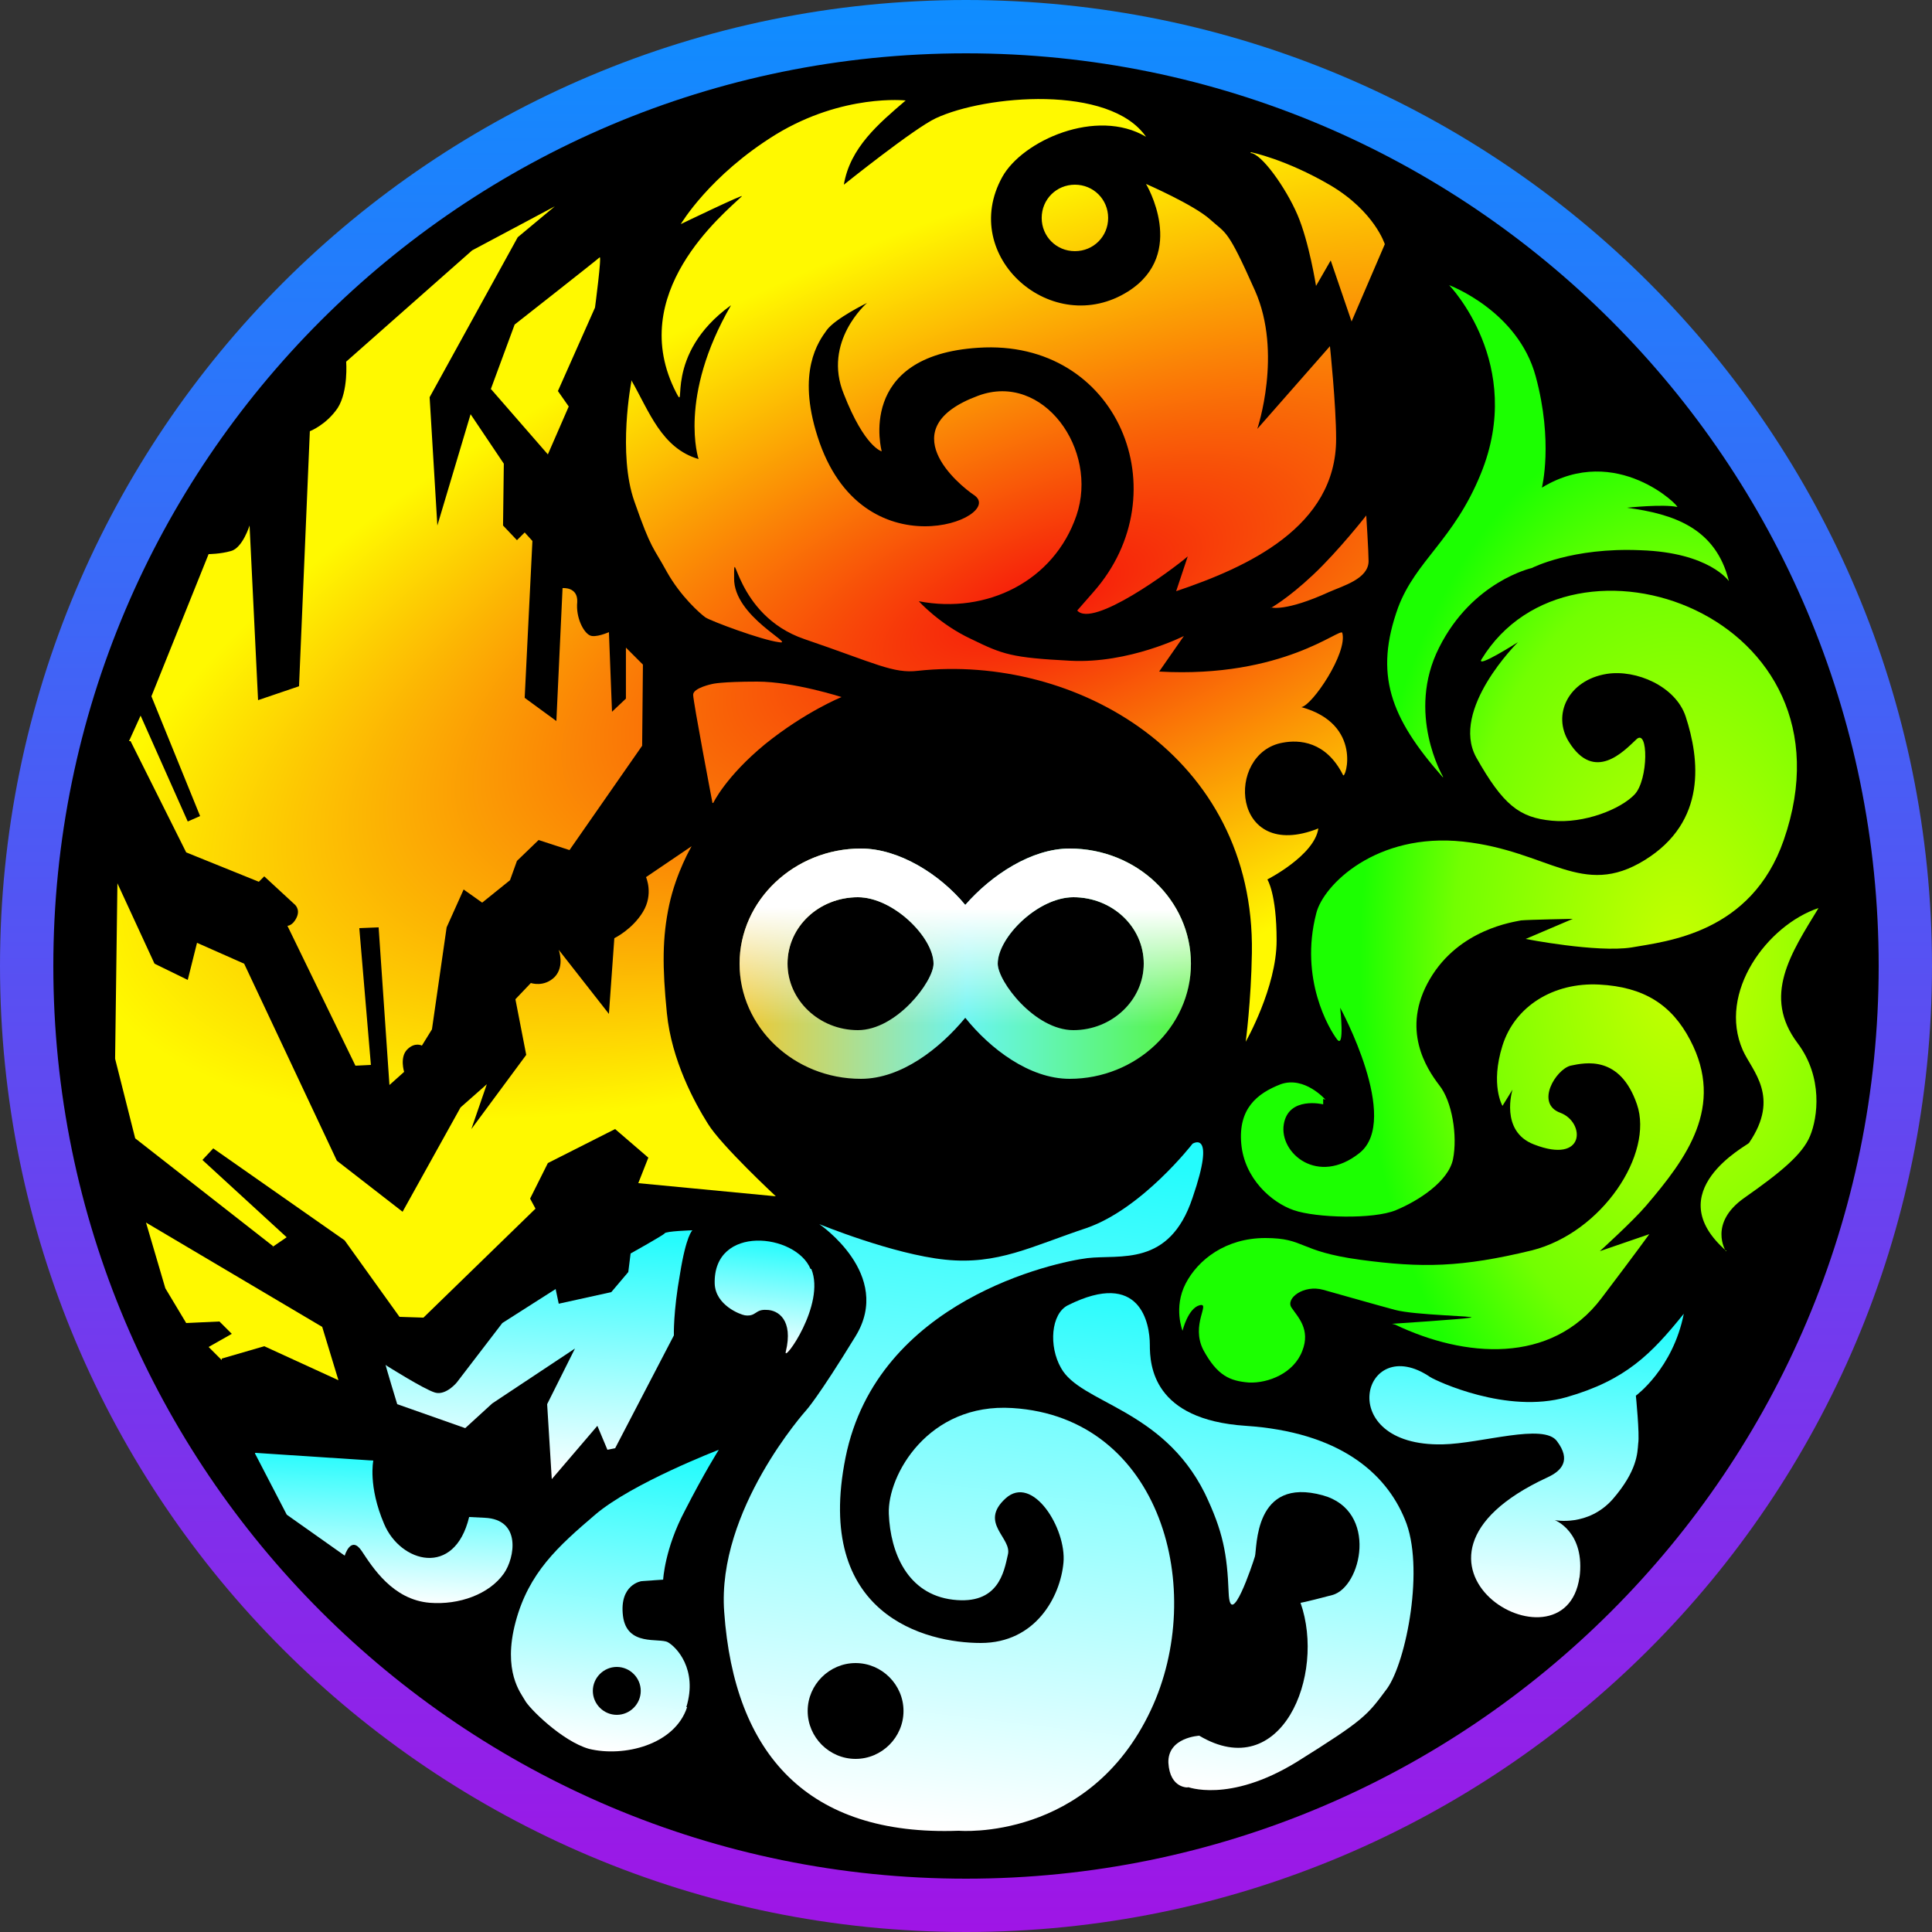 <svg width="40" height="40" viewBox="0 0 40 40" fill="none" xmlns="http://www.w3.org/2000/svg">
<rect x="0" y="0" width="40" height="40" fill="#333333" stroke="none"/>
<g clip-path="url(#clip0_600_39592)">
<path d="M19.998 38.912C30.443 38.912 38.91 30.445 38.91 20C38.91 9.555 30.443 1.088 19.998 1.088C9.553 1.088 1.086 9.555 1.086 20C1.086 30.445 9.553 38.912 19.998 38.912Z" fill="black" stroke="black" stroke-width="2" stroke-miterlimit="22.926" stroke-linecap="round" stroke-linejoin="round"/>
<path fill-rule="evenodd" clip-rule="evenodd" d="M5.281 30.096L5.937 31.36L7.137 32.208C7.137 32.208 7.265 31.776 7.489 32.112C7.713 32.448 8.129 33.12 8.897 33.184C9.505 33.232 10.129 33.008 10.433 32.576C10.657 32.256 10.801 31.456 10.033 31.424L9.713 31.408C9.409 32.672 8.289 32.352 7.953 31.552C7.617 30.768 7.729 30.24 7.729 30.24L5.281 30.08V30.096Z" fill="url(#paint0_linear_600_39592)"/>
<path fill-rule="evenodd" clip-rule="evenodd" d="M7.984 28.256C7.984 28.288 8.224 29.072 8.224 29.072L9.632 29.568L10.192 29.056L11.904 27.92L11.328 29.072L11.424 30.624L12.368 29.52L12.576 30.016L12.736 29.984L13.952 27.648C13.952 27.648 13.936 27.168 14.08 26.368C14.208 25.568 14.336 25.472 14.336 25.472C14.336 25.472 13.776 25.488 13.76 25.536C13.744 25.568 13.056 25.952 13.056 25.952L13.008 26.336L12.656 26.752L11.568 26.992L11.504 26.688L10.4 27.392L9.456 28.624C9.456 28.624 9.232 28.896 9.008 28.832C8.784 28.768 8 28.272 8 28.272L7.984 28.256Z" fill="url(#paint1_linear_600_39592)"/>
<path fill-rule="evenodd" clip-rule="evenodd" d="M16.797 26.272C17.101 27.008 16.205 28.24 16.269 27.984C16.429 27.328 16.109 27.12 15.869 27.12C15.629 27.104 15.661 27.264 15.421 27.232C15.325 27.216 14.813 27.024 14.797 26.576C14.765 25.344 16.477 25.536 16.781 26.272H16.797Z" fill="url(#paint2_linear_600_39592)"/>
<path fill-rule="evenodd" clip-rule="evenodd" d="M14.21 35.344C14.45 34.56 14.002 34.096 13.826 34C13.65 33.904 12.978 34.096 12.898 33.456C12.818 32.8 13.282 32.736 13.282 32.736L13.73 32.704C13.73 32.704 13.762 32.064 14.178 31.28C14.578 30.496 14.882 30.016 14.882 30.016C14.882 30.016 13.09 30.704 12.322 31.36C11.554 32.016 10.946 32.56 10.674 33.584C10.402 34.608 10.786 35.056 10.866 35.2C10.946 35.36 11.634 36.048 12.194 36.208C12.914 36.384 13.97 36.128 14.226 35.344H14.21ZM12.77 35.504C12.498 35.504 12.274 35.28 12.274 35.008C12.274 34.736 12.498 34.512 12.77 34.512C13.042 34.512 13.266 34.736 13.266 35.008C13.266 35.28 13.042 35.504 12.77 35.504Z" fill="url(#paint3_linear_600_39592)"/>
<path fill-rule="evenodd" clip-rule="evenodd" d="M19.858 37.904C19.858 37.904 22.546 38.128 23.826 35.408C24.994 32.928 24.05 29.344 20.962 29.152C19.218 29.04 18.37 30.544 18.402 31.344C18.434 32.144 18.786 33.008 19.73 33.12C20.674 33.232 20.786 32.544 20.866 32.192C20.962 31.84 20.258 31.536 20.818 31.024C21.378 30.512 22.082 31.648 22.018 32.352C21.954 33.056 21.442 34.016 20.306 34.016C19.17 34.016 16.85 33.44 17.506 30.176C18.162 26.912 21.858 26.128 22.514 26.048C23.186 25.968 24.21 26.24 24.69 24.8C25.186 23.36 24.69 23.68 24.69 23.68C24.69 23.68 23.65 25.024 22.498 25.424C21.346 25.808 20.658 26.192 19.57 26.08C18.482 25.968 16.962 25.344 16.962 25.344C16.962 25.344 18.498 26.384 17.714 27.664C16.93 28.944 16.69 29.2 16.69 29.2C16.69 29.2 14.834 31.264 14.994 33.376C15.202 36.32 16.722 38.016 19.842 37.904H19.858ZM17.714 36.416C17.17 36.416 16.722 35.968 16.722 35.424C16.722 34.88 17.17 34.432 17.714 34.432C18.258 34.432 18.706 34.88 18.706 35.424C18.706 35.968 18.258 36.416 17.714 36.416Z" fill="url(#paint4_linear_600_39592)"/>
<path fill-rule="evenodd" clip-rule="evenodd" d="M24.574 36.992C24.574 36.992 25.438 37.344 26.846 36.48C28.254 35.6 28.302 35.52 28.718 34.96C29.118 34.4 29.502 32.432 29.086 31.456C28.686 30.48 27.71 29.648 25.79 29.52C23.87 29.392 23.806 28.272 23.806 27.84C23.806 27.408 23.614 26.272 22.11 27.024C21.758 27.2 21.71 27.872 21.966 28.32C22.366 29.056 24.062 29.152 24.942 30.912C25.326 31.712 25.406 32.176 25.438 32.976C25.47 33.776 25.934 32.384 25.982 32.224C26.03 32.064 25.95 30.56 27.39 30.96C28.542 31.28 28.19 32.864 27.582 33.024C26.974 33.184 26.926 33.184 26.926 33.184C27.454 34.688 26.526 36.944 24.83 35.936C24.83 35.936 24.174 35.968 24.19 36.496C24.222 37.04 24.606 37.008 24.606 37.008L24.574 36.992Z" fill="url(#paint5_linear_600_39592)"/>
<path fill-rule="evenodd" clip-rule="evenodd" d="M32.701 32.672C32.829 31.712 32.189 31.472 32.189 31.472C32.189 31.472 32.877 31.616 33.389 31.04C33.901 30.448 33.901 30.08 33.917 29.888C33.949 29.696 33.869 28.896 33.869 28.896C33.869 28.896 34.637 28.336 34.861 27.2C34.189 28.032 33.661 28.576 32.429 28.928C31.197 29.28 29.741 28.592 29.613 28.512C28.205 27.552 27.581 29.952 29.869 29.904C30.669 29.888 31.965 29.456 32.237 29.84C32.525 30.224 32.349 30.448 32.029 30.592C28.269 32.336 32.397 34.784 32.701 32.656V32.672Z" fill="url(#paint6_linear_600_39592)"/>
<path fill-rule="evenodd" clip-rule="evenodd" d="M27.443 22.768C27.443 22.768 27.011 22.272 26.515 22.448C26.019 22.64 25.635 22.96 25.699 23.68C25.763 24.4 26.323 24.896 26.787 25.056C27.251 25.216 28.435 25.248 28.899 25.056C29.363 24.864 29.987 24.464 30.083 24C30.179 23.52 30.067 22.8 29.795 22.464C29.539 22.128 28.995 21.312 29.603 20.272C30.211 19.232 31.347 19.088 31.491 19.056C31.651 19.04 32.563 19.024 32.563 19.024L31.587 19.44C31.587 19.44 33.059 19.728 33.779 19.616C34.499 19.488 36.259 19.328 36.931 17.392C38.547 12.736 32.531 10.608 30.675 13.648C30.547 13.856 31.427 13.296 31.427 13.296C31.427 13.296 30.019 14.688 30.563 15.68C31.123 16.672 31.459 16.928 32.131 16.992C32.803 17.056 33.555 16.752 33.843 16.448C34.131 16.144 34.131 15.056 33.875 15.312C33.619 15.552 33.011 16.208 32.483 15.36C32.131 14.8 32.467 14.08 33.267 13.952C33.875 13.856 34.691 14.208 34.899 14.832C35.187 15.712 35.347 17.008 34.051 17.808C32.755 18.608 32.067 17.616 30.291 17.424C28.499 17.232 27.395 18.32 27.251 18.912C26.899 20.272 27.523 21.312 27.683 21.52C27.843 21.728 27.747 20.864 27.747 20.864C27.747 20.864 29.011 23.184 28.147 23.872C27.283 24.56 26.483 23.872 26.579 23.28C26.675 22.688 27.395 22.864 27.395 22.864V22.752L27.443 22.768ZM29.875 16.08C29.875 16.08 29.107 14.768 29.795 13.408C30.483 12.032 31.715 11.76 31.715 11.76C31.715 11.76 32.547 11.328 33.971 11.392C35.395 11.44 35.795 12.032 35.795 12.032C35.523 10.928 34.643 10.64 33.683 10.512C33.683 10.512 34.435 10.432 34.723 10.496C34.803 10.512 33.475 9.152 31.923 10.096C31.923 10.096 32.163 9.152 31.795 7.792C31.427 6.432 30.003 5.904 30.003 5.904C30.003 5.904 31.587 7.536 30.659 9.808C30.099 11.184 29.315 11.6 28.947 12.576C28.451 13.952 28.771 14.848 29.875 16.096V16.08ZM35.731 25.904C35.731 25.904 35.363 25.328 36.115 24.8C36.867 24.272 37.315 23.904 37.475 23.52C37.635 23.136 37.747 22.304 37.219 21.6C36.483 20.624 37.075 19.744 37.651 18.8C36.595 19.152 35.555 20.544 36.083 21.744C36.275 22.176 36.867 22.704 36.211 23.664C36.179 23.712 34.323 24.672 35.747 25.904H35.731ZM28.883 27.424C30.323 28.112 32.115 28.256 33.155 26.88C33.907 25.888 34.147 25.552 34.147 25.552L33.123 25.904C33.123 25.904 33.811 25.28 34.083 24.96C34.915 23.984 35.715 22.912 34.995 21.536C34.611 20.8 34.035 20.432 33.107 20.384C32.163 20.336 31.363 20.832 31.107 21.648C30.851 22.464 31.107 22.896 31.107 22.896L31.315 22.56C31.315 22.56 31.043 23.424 31.763 23.696C32.835 24.112 32.819 23.232 32.307 23.04C31.779 22.848 32.211 22.144 32.515 22.064C32.819 22 33.539 21.84 33.891 22.864C34.243 23.888 33.171 25.52 31.715 25.888C30.259 26.24 29.443 26.256 28.147 26.08C26.867 25.904 27.027 25.632 26.195 25.632C25.379 25.632 24.803 26.08 24.547 26.576C24.291 27.072 24.483 27.552 24.483 27.552C24.483 27.552 24.595 27.088 24.835 27.024C25.075 26.96 24.643 27.424 24.915 27.952C25.203 28.48 25.459 28.592 25.859 28.624C26.259 28.64 26.787 28.432 26.963 27.968C27.139 27.52 26.867 27.264 26.739 27.072C26.611 26.88 26.995 26.592 27.395 26.704C27.795 26.816 28.467 27.008 28.883 27.12C29.299 27.232 30.611 27.248 30.451 27.28C30.291 27.312 28.819 27.408 28.819 27.408L28.883 27.424Z" fill="url(#paint7_radial_600_39592)"/>
<path fill-rule="evenodd" clip-rule="evenodd" d="M22.255 5.2C21.871 5.2 21.567 4.896 21.567 4.512C21.567 4.128 21.871 3.824 22.255 3.824C22.639 3.824 22.943 4.128 22.943 4.512C22.943 4.896 22.639 5.2 22.255 5.2ZM4.591 28.128L5.471 27.872L7.007 28.576L6.671 27.472L3.023 25.312L3.423 26.672L3.855 27.392L4.543 27.36L4.799 27.616L4.319 27.888L4.591 28.16V28.128ZM5.631 25.824L5.935 25.616L4.191 24.016L4.415 23.776L7.135 25.68L8.271 27.264L8.767 27.28L11.087 25.024L10.975 24.816L11.343 24.08L12.735 23.376L13.423 23.968L13.215 24.496L16.063 24.768C16.063 24.768 14.927 23.712 14.655 23.264C14.383 22.832 13.903 21.952 13.807 20.976C13.711 20.016 13.711 19.408 13.855 18.736C13.999 18.064 14.319 17.52 14.319 17.52L13.375 18.16C13.375 18.16 13.535 18.512 13.311 18.88C13.087 19.248 12.719 19.424 12.719 19.424L12.607 20.992L11.567 19.664C11.567 19.664 11.695 20 11.487 20.224C11.263 20.448 10.991 20.352 10.991 20.352L10.671 20.688L10.895 21.84L9.759 23.376L10.079 22.448L9.535 22.928L8.335 25.088L6.975 24.032L5.055 19.952L4.079 19.52L3.887 20.288L3.199 19.952L2.431 18.288L2.383 21.92L2.799 23.568L5.663 25.808L5.631 25.824ZM14.767 16.624C14.767 16.624 15.023 16.08 15.839 15.408C16.671 14.736 17.423 14.432 17.423 14.432C17.423 14.432 16.431 14.112 15.679 14.112C14.927 14.112 14.751 14.16 14.751 14.16C14.751 14.16 14.351 14.24 14.351 14.384C14.351 14.528 14.751 16.624 14.751 16.624H14.767ZM26.319 12.576C26.319 12.576 26.607 12.672 27.519 12.256C27.807 12.128 28.335 11.984 28.335 11.616C28.335 11.424 28.287 10.672 28.287 10.672C28.287 10.672 27.711 11.408 27.183 11.904C26.655 12.4 26.303 12.592 26.303 12.592L26.319 12.576ZM2.703 15.344L3.855 17.648L5.359 18.256L5.471 18.144L6.095 18.72C6.095 18.72 6.223 18.816 6.143 18.992C6.063 19.168 5.951 19.168 5.951 19.168L7.359 22.064L7.679 22.048L7.439 19.216L7.839 19.2L8.063 22.464L8.367 22.192C8.367 22.192 8.271 21.888 8.431 21.728C8.591 21.568 8.735 21.648 8.735 21.648L8.943 21.312L9.247 19.2L9.599 18.416L9.983 18.688L10.559 18.224L10.703 17.824L11.151 17.392L11.791 17.6L13.295 15.44L13.311 13.76L12.959 13.408V14.464L12.671 14.736L12.607 13.088C12.607 13.088 12.319 13.216 12.207 13.152C12.079 13.088 11.919 12.784 11.951 12.464C11.967 12.144 11.647 12.176 11.647 12.176L11.519 14.928L10.863 14.448L11.023 11.2L10.863 11.024L10.703 11.184L10.415 10.88L10.431 9.6L9.743 8.576L9.055 10.88L8.895 8.224L10.719 4.912L11.487 4.272L9.775 5.184L7.167 7.488C7.167 7.488 7.215 8.096 6.991 8.448C6.751 8.8 6.415 8.928 6.415 8.928L6.191 14.208L5.343 14.496L5.167 10.88C5.167 10.88 5.023 11.344 4.783 11.408C4.559 11.472 4.319 11.472 4.319 11.472L3.135 14.416L4.143 16.896L3.887 17.008L2.911 14.816L2.671 15.344H2.703ZM13.071 7.904C13.071 7.904 12.783 9.392 13.135 10.384C13.487 11.392 13.519 11.312 13.807 11.84C14.095 12.352 14.495 12.704 14.607 12.784C14.735 12.864 15.759 13.248 16.127 13.296C16.495 13.36 15.183 12.768 15.199 11.968C15.199 11.152 15.199 12.736 16.655 13.232C18.111 13.728 18.495 13.952 19.007 13.888C22.271 13.536 25.983 15.648 25.919 19.728C25.903 20.736 25.791 21.568 25.791 21.568C25.791 21.568 26.431 20.448 26.431 19.472C26.431 18.496 26.239 18.208 26.239 18.208C26.239 18.208 27.215 17.712 27.295 17.152C25.487 17.872 25.359 15.584 26.559 15.376C26.895 15.312 27.455 15.344 27.807 16.048C27.855 16.144 28.223 14.992 26.943 14.64C27.167 14.608 27.903 13.52 27.791 13.104C27.759 12.976 26.575 14.048 23.999 13.904L24.511 13.168C24.511 13.168 23.375 13.744 22.159 13.68C20.943 13.616 20.767 13.552 20.111 13.232C19.455 12.928 19.023 12.448 19.023 12.448C20.431 12.72 21.823 12.032 22.287 10.672C22.751 9.312 21.599 7.696 20.255 8.192C18.431 8.864 19.839 10.032 20.175 10.256C20.831 10.72 17.839 11.904 16.927 9.04C16.495 7.696 16.943 7.072 17.119 6.832C17.295 6.592 17.951 6.272 17.951 6.272C17.951 6.272 17.023 7.072 17.471 8.16C17.903 9.264 18.255 9.344 18.255 9.344C18.255 9.344 17.711 7.36 20.255 7.2C23.151 7.008 24.447 10.208 22.639 12.256L22.303 12.64C22.623 13.008 24.255 11.808 24.591 11.52L24.351 12.24C25.823 11.744 27.663 10.912 27.663 9.088C27.663 8.384 27.535 7.168 27.535 7.168L26.031 8.88C26.031 8.88 26.559 7.312 25.983 6.016C25.407 4.72 25.391 4.848 25.055 4.544C24.719 4.24 23.727 3.808 23.727 3.808C23.727 3.808 24.591 5.248 23.359 6.032C21.791 7.024 19.839 5.312 20.751 3.664C21.167 2.912 22.703 2.224 23.727 2.832C22.975 1.744 20.399 1.968 19.375 2.448C18.927 2.656 17.471 3.824 17.471 3.824C17.599 3.056 18.191 2.56 18.751 2.08C18.751 2.08 17.455 1.936 16.063 2.784C14.687 3.632 14.095 4.64 14.095 4.64C14.095 4.64 15.423 4 15.359 4.064C14.975 4.432 12.943 6.08 13.999 8.128C14.239 8.592 13.711 7.344 15.135 6.32C14.031 8.224 14.463 9.504 14.463 9.504C13.695 9.28 13.439 8.512 13.071 7.872V7.904ZM10.159 8.048L11.343 9.408L11.775 8.416L11.551 8.096L12.319 6.368C12.319 6.368 12.463 5.28 12.415 5.328C12.367 5.376 10.655 6.72 10.655 6.72L10.159 8.064V8.048ZM25.887 3.168C26.111 3.168 26.623 3.888 26.863 4.448C27.103 5.008 27.247 5.92 27.247 5.92L27.551 5.392L27.983 6.656L28.671 5.056C28.671 5.056 28.463 4.384 27.551 3.84C26.623 3.296 25.903 3.152 25.903 3.152L25.887 3.168Z" fill="url(#paint8_radial_600_39592)"/>
<path fill-rule="evenodd" clip-rule="evenodd" d="M17.761 21.328C16.96 21.328 16.305 20.704 16.305 19.952C16.305 19.184 16.96 18.576 17.761 18.576C18.497 18.576 19.328 19.408 19.328 19.952C19.328 20.32 18.561 21.328 17.761 21.328ZM22.224 21.328C23.024 21.328 23.68 20.704 23.68 19.952C23.68 19.184 23.024 18.576 22.224 18.576C21.488 18.576 20.657 19.408 20.657 19.952C20.657 20.32 21.424 21.328 22.224 21.328ZM22.145 22.336C23.52 22.336 24.657 21.264 24.657 19.952C24.657 18.64 23.537 17.568 22.145 17.568C21.36 17.568 20.529 18.112 19.985 18.736C19.456 18.096 18.608 17.568 17.825 17.568C16.448 17.568 15.312 18.64 15.312 19.952C15.312 21.264 16.433 22.336 17.825 22.336C18.657 22.336 19.456 21.712 19.985 21.072C20.497 21.712 21.312 22.336 22.145 22.336Z" fill="url(#paint9_linear_600_39592)"/>
<path fill-rule="evenodd" clip-rule="evenodd" d="M17.761 21.328C16.96 21.328 16.305 20.704 16.305 19.952C16.305 19.184 16.96 18.576 17.761 18.576C18.497 18.576 19.328 19.408 19.328 19.952C19.328 20.32 18.561 21.328 17.761 21.328ZM22.224 21.328C23.024 21.328 23.68 20.704 23.68 19.952C23.68 19.184 23.024 18.576 22.224 18.576C21.488 18.576 20.657 19.408 20.657 19.952C20.657 20.32 21.424 21.328 22.224 21.328ZM22.145 22.336C23.52 22.336 24.657 21.264 24.657 19.952C24.657 18.64 23.537 17.568 22.145 17.568C21.36 17.568 20.529 18.112 19.985 18.736C19.456 18.096 18.608 17.568 17.825 17.568C16.448 17.568 15.312 18.64 15.312 19.952C15.312 21.264 16.433 22.336 17.825 22.336C18.657 22.336 19.456 21.712 19.985 21.072C20.497 21.712 21.312 22.336 22.145 22.336Z" fill="url(#paint10_linear_600_39592)"/>
<path d="M20 40C14.48 40 9.472 37.76 5.856 34.144C2.24 30.528 0 25.52 0 20C0 14.48 2.24 9.472 5.856 5.856C9.472 2.24 14.48 0 20 0C25.52 0 30.528 2.24 34.144 5.856C37.76 9.472 40 14.48 40 20C40 25.52 37.76 30.528 34.144 34.144C30.528 37.76 25.52 40 20 40ZM6.64 33.36C10.064 36.784 14.784 38.896 20 38.896C25.216 38.896 29.936 36.784 33.36 33.36C36.784 29.936 38.896 25.216 38.896 20C38.896 14.784 36.784 10.064 33.36 6.64C29.936 3.216 25.216 1.104 20 1.104C14.784 1.104 10.064 3.216 6.64 6.64C3.216 10.064 1.104 14.784 1.104 20C1.104 25.216 3.216 29.936 6.64 33.36Z" fill="url(#paint11_linear_600_39592)"/>
</g>
<defs>
<linearGradient id="paint0_linear_600_39592" x1="7.996" y1="30.094" x2="7.836" y2="33.198" gradientUnits="userSpaceOnUse">
<stop stop-color="#24FCFD"/>
<stop offset="1" stop-color="white"/>
</linearGradient>
<linearGradient id="paint1_linear_600_39592" x1="11.252" y1="25.467" x2="10.916" y2="30.603" gradientUnits="userSpaceOnUse">
<stop stop-color="#24FCFD"/>
<stop offset="1" stop-color="white"/>
</linearGradient>
<linearGradient id="paint2_linear_600_39592" x1="15.915" y1="25.693" x2="15.691" y2="28.013" gradientUnits="userSpaceOnUse">
<stop stop-color="#24FCFD"/>
<stop offset="1" stop-color="white"/>
</linearGradient>
<linearGradient id="paint3_linear_600_39592" x1="12.973" y1="30.034" x2="12.237" y2="36.21" gradientUnits="userSpaceOnUse">
<stop stop-color="#24FCFD"/>
<stop offset="1" stop-color="white"/>
</linearGradient>
<linearGradient id="paint4_linear_600_39592" x1="20.765" y1="23.724" x2="19.101" y2="37.836" gradientUnits="userSpaceOnUse">
<stop stop-color="#24FCFD"/>
<stop offset="1" stop-color="white"/>
</linearGradient>
<linearGradient id="paint5_linear_600_39592" x1="25.925" y1="26.795" x2="24.773" y2="37.003" gradientUnits="userSpaceOnUse">
<stop stop-color="#24FCFD"/>
<stop offset="1" stop-color="white"/>
</linearGradient>
<linearGradient id="paint6_linear_600_39592" x1="31.675" y1="27.185" x2="31.179" y2="33.473" gradientUnits="userSpaceOnUse">
<stop stop-color="#24FCFD"/>
<stop offset="1" stop-color="white"/>
</linearGradient>
<radialGradient id="paint7_radial_600_39592" cx="0" cy="0" r="1" gradientUnits="userSpaceOnUse" gradientTransform="translate(34.737 19.993) scale(6.588 11.35)">
<stop stop-color="#C8FF00"/>
<stop offset="0.71" stop-color="#72FF01"/>
<stop offset="1" stop-color="#1CFF01"/>
</radialGradient>
<radialGradient id="paint8_radial_600_39592" cx="0" cy="0" r="1" gradientTransform="matrix(12.752 2.526 15.231 -10.468 21.567 12.414)" gradientUnits="userSpaceOnUse">
<stop stop-color="#F6160B"/>
<stop offset="1" stop-color="#FFF900"/>
</radialGradient>
<linearGradient id="paint9_linear_600_39592" x1="15.345" y1="19.952" x2="24.657" y2="19.952" gradientUnits="userSpaceOnUse">
<stop stop-color="#F1C830"/>
<stop offset="0.502" stop-color="#69F5F1"/>
<stop offset="1" stop-color="#56F53D"/>
</linearGradient>
<linearGradient id="paint10_linear_600_39592" x1="20.008" y1="16.48" x2="19.976" y2="21.232" gradientUnits="userSpaceOnUse">
<stop stop-color="white"/>
<stop offset="0.49" stop-color="white"/>
<stop offset="1" stop-color="white" stop-opacity="0"/>
</linearGradient>
<linearGradient id="paint11_linear_600_39592" x1="20" y1="40" x2="20" y2="0" gradientUnits="userSpaceOnUse">
<stop stop-color="#9F15E6"/>
<stop offset="1" stop-color="#0F8DFF"/>
</linearGradient>
<clipPath id="clip0_600_39592">
<rect width="40" height="40" fill="white"/>
</clipPath>
</defs>
</svg>
